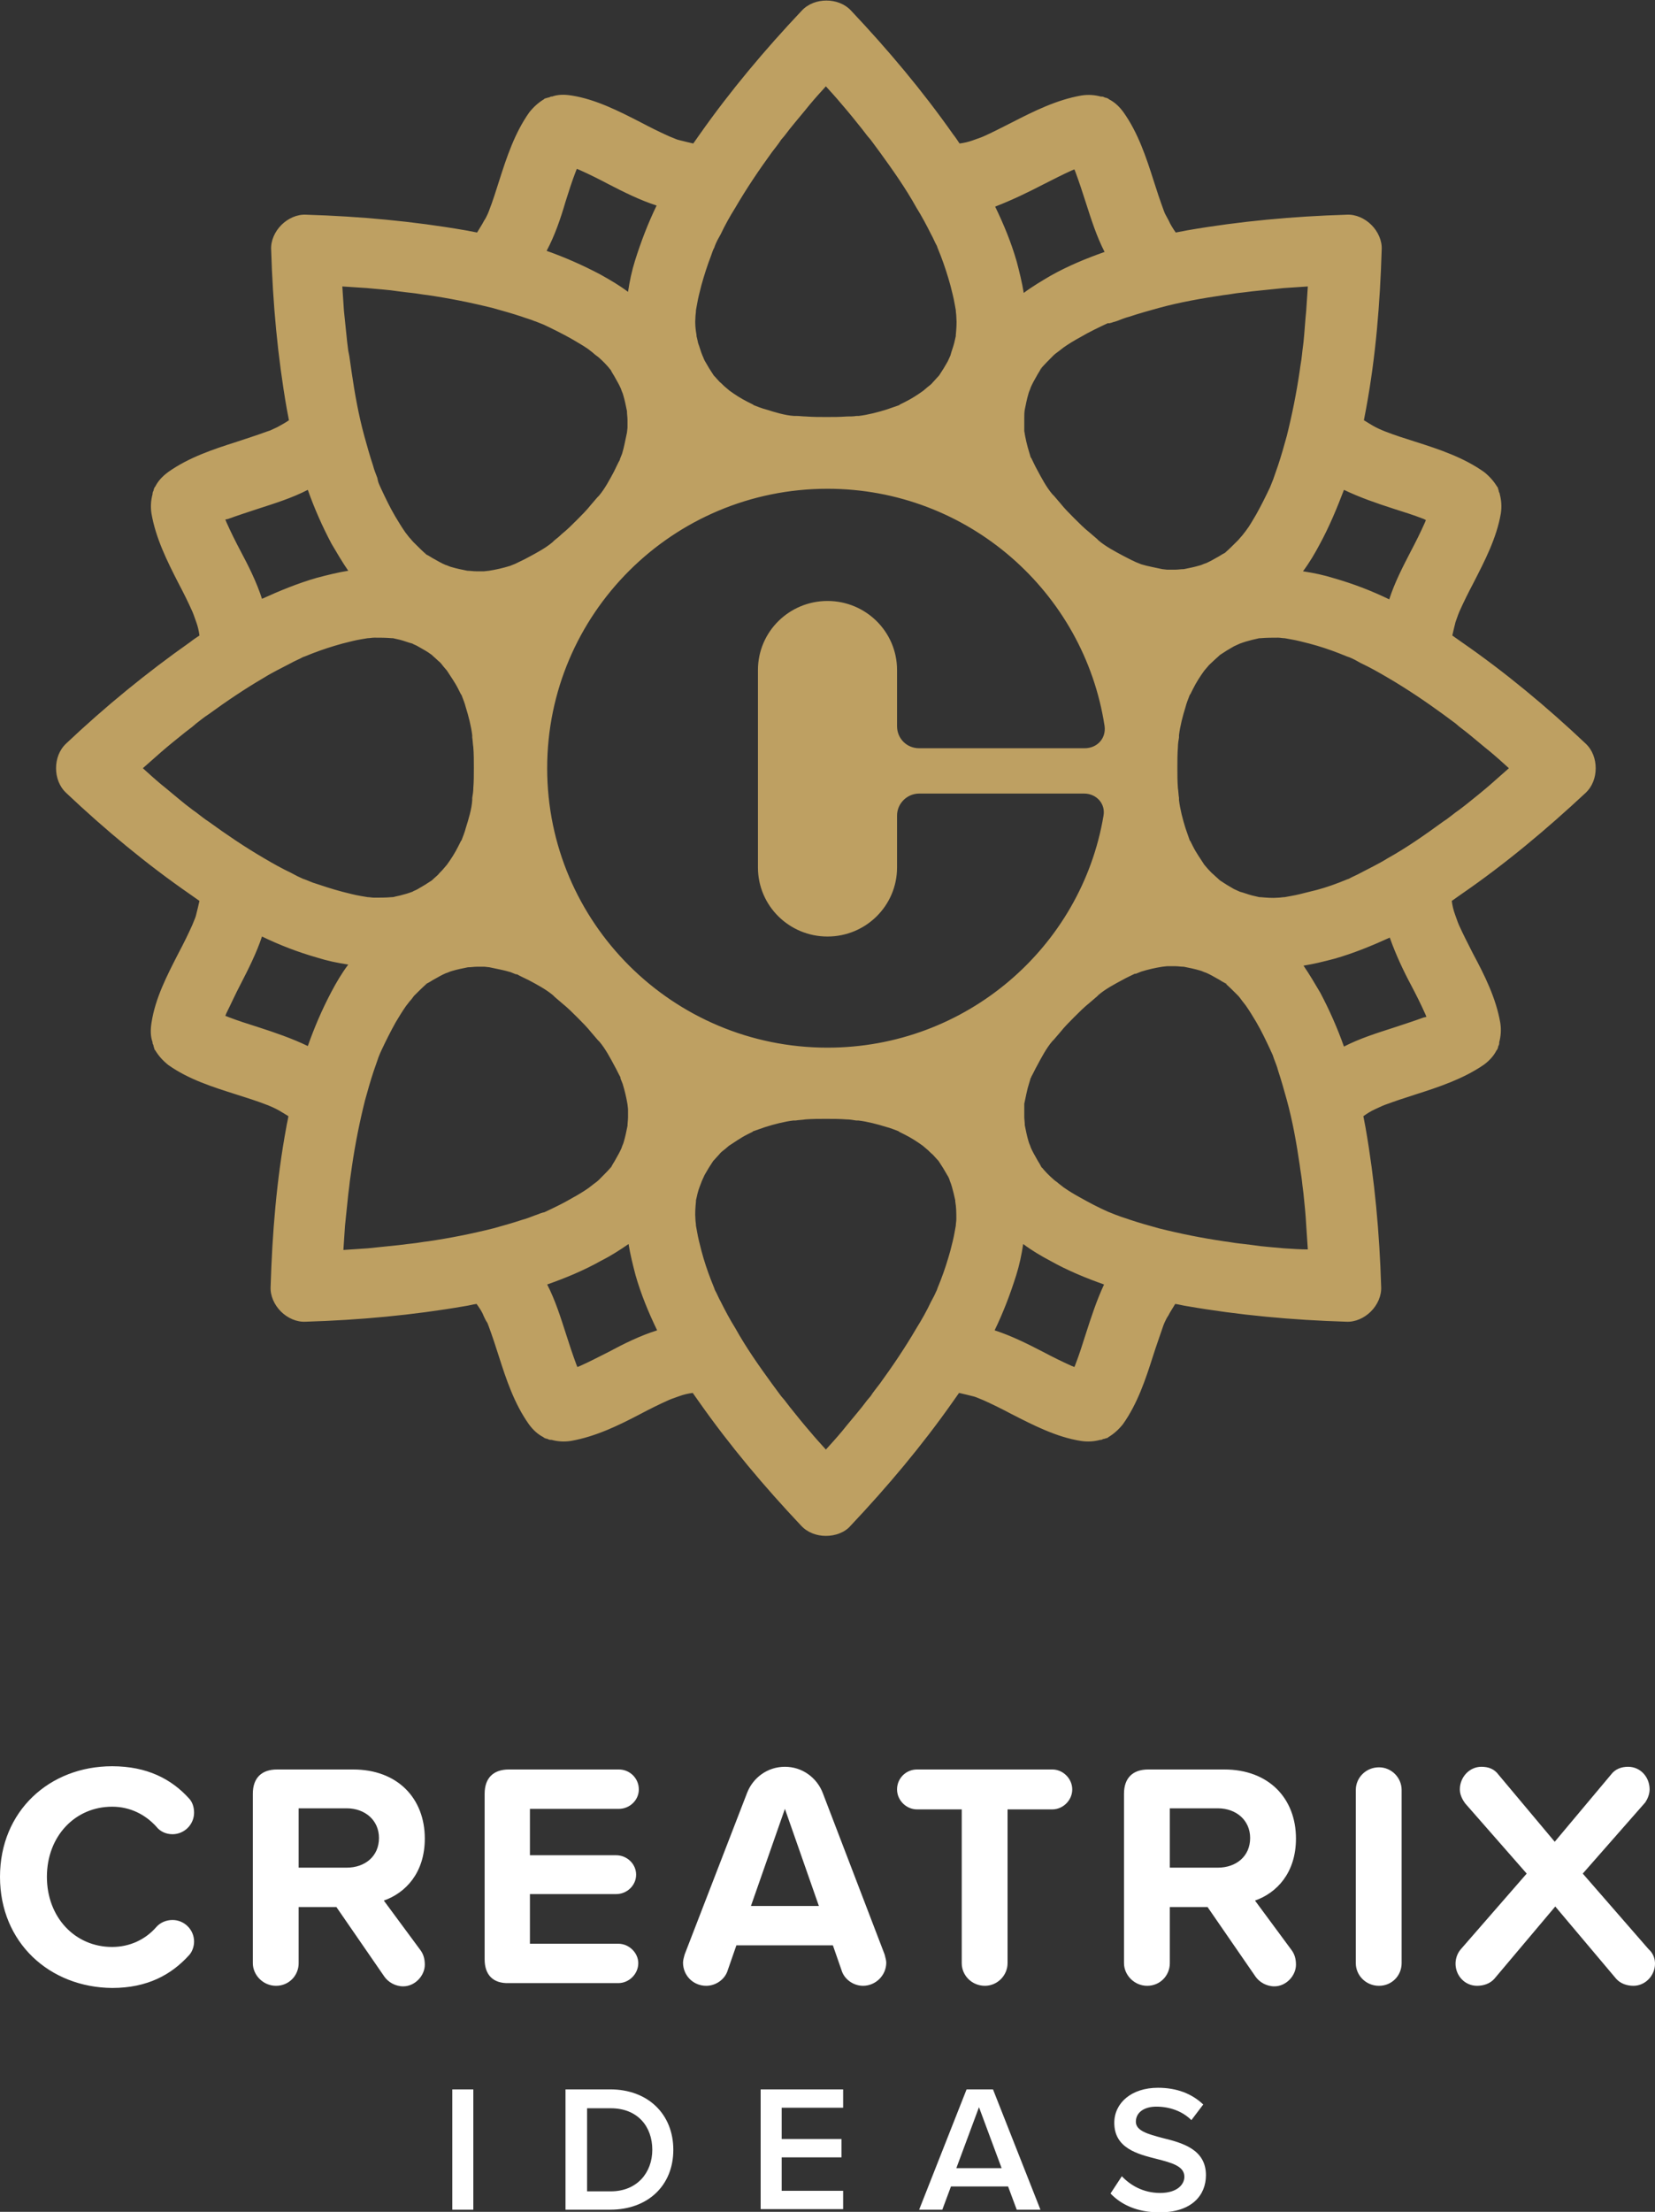 <svg xmlns="http://www.w3.org/2000/svg" xml:space="preserve" baseProfile="tiny" overflow="visible" viewBox="0 0 307 410">
  <rect x="0" y="0" width="307" height="410" fill="#333333" stroke="none"/>
  <path fill="#BEA062" fill-rule="evenodd" d="M270 150.6c-.8.6-1.5 1.2-2.3 1.7-3.3 2.4-6.7 4.8-10.3 6.8-1.6 1-3.3 1.8-5 2.7-.7.4-1.5.7-2.2 1.1l-.3.1-1.5.6c-1.8.7-3.7 1.3-5.5 1.7-1.2.3-2.3.6-3.5.8l-1.1.2c-.4 0-.8.1-1.2.1-1.1.1-2.2 0-3.3-.1h-.2c-.4-.1-.9-.2-1.3-.3-.8-.2-1.5-.5-2.3-.7-.4-.2-.7-.3-1.1-.5-.9-.5-1.7-1-2.6-1.6-.4-.4-.8-.7-1.2-1.1-.4-.3-.7-.7-1.1-1.1l-.6-.7c-.7-1.1-1.5-2.2-2.1-3.4l-.5-1-.1-.1c-.3-.8-.5-1.5-.8-2.3-.5-1.6-1-3.5-1.2-5.2v-.4c-.1-.6-.1-1.2-.2-1.8-.1-1.3-.1-2.5-.1-3.8 0-1.3 0-2.5.1-3.8 0-.6.1-1.2.2-1.8v-.4c.2-1.7.7-3.6 1.2-5.2.2-.8.5-1.5.8-2.3l.1-.1.5-1c.6-1.2 1.3-2.3 2.1-3.4l.6-.7c.3-.4.7-.7 1.1-1.1.4-.4.8-.7 1.2-1.1.9-.6 1.7-1.1 2.6-1.6.4-.2.7-.3 1.1-.5.8-.3 1.5-.5 2.3-.7.4-.1.9-.2 1.3-.3h.2c1.1-.1 2.2-.1 3.3-.1.4 0 .8.1 1.2.1l1.1.2c1.2.2 2.3.5 3.5.8 1.9.5 3.7 1.1 5.5 1.8l1.5.6.3.1c.8.3 1.5.7 2.2 1.1 1.7.8 3.3 1.7 5 2.7 3.6 2.1 7 4.4 10.3 6.8l2.3 1.7.7.6 1.3 1c1.5 1.2 3 2.5 4.5 3.7 1.2 1 2.3 2 3.4 3-1.1 1-2.3 2-3.4 3-1.5 1.3-3 2.5-4.5 3.7l-1.3 1-.7.5zm-5.9 38c-1.9.7-3.8 1.3-5.6 1.9-3.1 1-6.3 2-9.2 3.5-1.2-3.4-2.7-6.8-4.4-10-1-1.7-2-3.4-3.1-5 1.9-.3 3.9-.8 5.8-1.3 3.5-1 6.9-2.4 10.2-3.9 1.1 3.1 2.5 6.1 4 8.9.9 1.7 1.8 3.5 2.6 5.3l.2.5-.5.1zm-30.3-22.1h.3-.3zm-6.5 15.7c.1.1.3.2.3.2-.1 0-.2 0-.3-.2zm10.9 49.2c-2-.2-3.9-.3-5.8-.6l-1.6-.2-.9-.1c-1-.1-1.9-.3-2.8-.4-4.1-.6-8.1-1.4-12.1-2.4-1.8-.5-3.6-1-5.4-1.6-.8-.3-1.6-.5-2.3-.8l-.3-.1-1.5-.6c-1.8-.8-3.5-1.7-5.1-2.6-1.1-.6-2.1-1.2-3.1-1.9l-.9-.7c-.3-.3-.7-.5-1-.8-.8-.7-1.6-1.5-2.3-2.4l-.1-.2c-.2-.4-.5-.8-.7-1.2-.4-.7-.8-1.4-1.1-2.1-.1-.4-.3-.7-.4-1.1-.3-1-.5-2-.7-3 0-.6-.1-1.1-.1-1.6v-2.4c.3-1.3.5-2.6.9-3.8l.3-1 .1-.1v-.1c.4-.7.7-1.4 1.1-2.1.8-1.5 1.7-3.2 2.8-4.5l.3-.3c.4-.5.8-.9 1.2-1.4.8-1 1.7-1.9 2.6-2.8.9-.9 1.8-1.8 2.8-2.6.5-.4.9-.8 1.4-1.2l.3-.3c1.3-1.1 3-2 4.5-2.8.7-.4 1.4-.7 2.2-1.1h.2l1-.4c1.3-.4 2.6-.7 3.9-.9l.9-.1h1.5c.5 0 1.1.1 1.6.1 1 .2 2 .4 3 .7.4.1.7.3 1.1.4.7.3 1.4.7 2.1 1.1.4.2.8.5 1.2.7l.2.1c.8.7 1.6 1.5 2.4 2.3.3.3.5.6.8 1l.7.9c.7 1 1.3 2 1.9 3 1 1.7 1.8 3.4 2.6 5.1.2.5.5 1 .6 1.4l.1.3c.3.8.6 1.5.8 2.3.6 1.8 1.1 3.6 1.6 5.4 1.1 4 1.8 8 2.4 12.1.1.9.3 1.9.4 2.8l.1.9.2 1.6c.2 1.9.4 3.9.5 5.8l.3 4.5c-1.3 0-2.9-.1-4.4-.2zm-45.1-15.2c.2.2.2.3.2.3s-.1-.1-.2-.3zm8.3 31.1c-.6 1.9-1.2 3.8-1.9 5.6l-.2.5-.5-.2c-1.8-.8-3.6-1.7-5.3-2.6-2.9-1.5-5.9-3-9-4 1.6-3.3 2.9-6.7 4-10.2.6-1.9 1-3.8 1.3-5.8 1.6 1.2 3.3 2.2 5 3.1 3.2 1.8 6.6 3.2 10 4.4-1.4 3-2.4 6.1-3.4 9.2zm-47.9-53.1c-28.7 0-52-23.2-52-51.8 0-28.6 23.3-51.8 52-51.8 26 0 47.6 19.1 51.4 44 .3 2.3-1.4 4.1-3.7 4.1h-30.7c-2.3 0-4.1-1.8-4.1-4.1v-10.4c0-7.1-5.8-12.8-12.9-12.8-7.1 0-12.9 5.7-12.9 12.8v36.6c0 7.1 5.8 12.8 12.9 12.8 7.1 0 12.9-5.7 12.9-12.8v-9.6c0-2.3 1.9-4.1 4.1-4.1h30.6c2.3 0 4 1.9 3.6 4.1-4.1 24.4-25.5 43-51.2 43zm23.8 28.5v.4-.4zm-48.3 0v.4-.4zm48.4 3.3c0 .4-.1.8-.1 1.2l-.2 1.1c-.2 1.2-.5 2.3-.8 3.5-.5 1.8-1.1 3.7-1.8 5.5l-.6 1.5-.1.3c-.3.7-.7 1.5-1.1 2.2-.8 1.7-1.7 3.3-2.7 4.9-2.1 3.6-4.4 7-6.8 10.3-.6.8-1.2 1.5-1.7 2.3l-.6.7-1 1.3c-1.2 1.5-2.5 3-3.7 4.5-1 1.2-2 2.3-3 3.4-1-1.1-2-2.2-3-3.4-1.3-1.5-2.5-3-3.7-4.5l-1-1.3-.6-.7-1.7-2.3c-2.4-3.3-4.8-6.7-6.8-10.3-1-1.6-1.9-3.3-2.7-4.9-.4-.7-.7-1.5-1.1-2.2l-.1-.3-.6-1.5c-.7-1.8-1.3-3.6-1.8-5.5-.3-1.2-.6-2.3-.8-3.5l-.2-1.1c0-.4-.1-.8-.1-1.2-.1-1.1 0-2.2.1-3.3v-.2c.1-.4.2-.9.3-1.3.2-.8.5-1.5.8-2.3.2-.4.3-.7.5-1.1.5-.9 1-1.7 1.6-2.6.4-.4.7-.8 1.1-1.2.3-.4.7-.7 1.1-1l.7-.6c1.1-.7 2.2-1.5 3.4-2.1l1-.5.1-.1c.8-.3 1.5-.5 2.3-.8 1.6-.5 3.5-1 5.2-1.2h.4c.6-.1 1.2-.1 1.8-.2 1.3-.1 2.5-.1 3.8-.1 1.3 0 2.6 0 3.8.1.6 0 1.2.1 1.8.2h.4c1.7.2 3.6.7 5.2 1.2.8.2 1.5.5 2.3.8l.1.1 1 .5c1.2.6 2.3 1.3 3.4 2.1l.7.6c.4.3.7.7 1.1 1 .4.4.7.8 1.1 1.2.6.9 1.1 1.7 1.6 2.6.2.3.4.7.5 1.1.3.7.5 1.5.7 2.3.1.4.2.9.3 1.3v.2c.2 1.1.2 2.2.2 3.3zm-64.5 24.6c-1.8.9-3.5 1.8-5.3 2.6l-.5.2-.2-.5c-.7-1.9-1.3-3.7-1.9-5.6-1-3.1-2-6.3-3.5-9.2 3.4-1.2 6.8-2.6 10-4.4 1.8-.9 3.5-2 5.1-3.1.3 1.9.8 3.9 1.3 5.8 1 3.5 2.4 6.9 4 10.2-3.2 1-6.2 2.5-9 4zm.3-34.4c-.1.1-.2.3-.2.3s.1-.1.2-.3zm-13.7 9-.3.1c-.8.3-1.5.6-2.3.8-1.8.6-3.6 1.1-5.4 1.6-4 1-8 1.8-12.1 2.4-1 .1-1.9.3-2.9.4l-.9.1-1.6.2c-1.9.2-3.9.4-5.8.6l-4.5.3.3-4.5c.2-1.9.4-3.9.6-5.8l.2-1.6.1-.9.4-2.8c.6-4.1 1.4-8.1 2.4-12.1.5-1.8 1-3.6 1.6-5.4.3-.8.5-1.5.8-2.3l.1-.3c.2-.5.4-1 .6-1.4.8-1.7 1.7-3.5 2.6-5.1.6-1 1.2-2 1.9-3l.7-.9c.3-.3.5-.6.8-1 .8-.8 1.5-1.5 2.4-2.3l.2-.1c.4-.2.8-.5 1.2-.7.7-.4 1.4-.8 2.1-1.1.4-.1.7-.3 1.1-.4 1-.3 2-.5 3-.7.6 0 1.1-.1 1.6-.1h1.5l.9.1c1.3.3 2.6.5 3.9.9l1 .4h.2c.7.4 1.4.7 2.2 1.1 1.5.8 3.2 1.7 4.5 2.8l.3.3c.5.4.9.8 1.4 1.2 1 .8 1.9 1.7 2.8 2.6.9.9 1.8 1.8 2.6 2.8.4.5.8.9 1.2 1.4l.3.3c1.1 1.3 2 3 2.8 4.5.4.7.7 1.4 1.1 2.1v.2l.4 1c.4 1.3.7 2.6.9 3.8l.1.9v1.5c0 .5-.1 1.1-.1 1.6-.2 1-.4 2-.7 3-.1.4-.3.7-.4 1.1-.3.7-.7 1.4-1.1 2.1-.2.4-.5.8-.7 1.2l-.1.2c-.7.8-1.5 1.6-2.3 2.4-.3.3-.6.5-1 .8l-.9.7c-1 .7-2 1.3-3.1 1.9-1.7 1-3.4 1.8-5.1 2.6-.5.1-1 .3-1.5.5zm-42.4-31.3c-2.9-1.4-6.1-2.5-9.2-3.5-1.9-.6-3.8-1.2-5.6-1.9l-.5-.2.2-.5c.9-1.8 1.7-3.6 2.6-5.3 1.5-2.9 3-5.9 4-8.9 3.3 1.6 6.7 2.9 10.2 3.9 1.9.6 3.8 1 5.8 1.3-1.2 1.6-2.2 3.3-3.1 5-1.8 3.4-3.2 6.7-4.4 10.1zm15.5-27.4h-.3.3zm6.5 15.7c-.2.2-.3.2-.3.2s.2-.1.3-.2zm-42.7-31.6-.7-.5-1.3-1c-1.5-1.2-3-2.5-4.5-3.7-1.2-1-2.3-2-3.4-3 1.1-1 2.3-2 3.4-3 1.5-1.3 3-2.5 4.5-3.7l1.3-1 .7-.6c.8-.6 1.5-1.2 2.3-1.7 3.3-2.4 6.7-4.7 10.3-6.8 1.6-1 3.3-1.8 5-2.7.7-.4 1.5-.7 2.2-1.1l.3-.1 1.5-.6c1.8-.7 3.7-1.3 5.5-1.8 1.2-.3 2.3-.6 3.5-.8l1.2-.2c.4 0 .8-.1 1.2-.1 1.1 0 2.2 0 3.3.1h.2c.4.1.9.2 1.3.3.8.2 1.5.5 2.3.7.3.2.7.3 1 .5.9.5 1.8 1 2.6 1.6.4.4.8.7 1.2 1.1.4.3.7.7 1 1.1l.6.7c.7 1.1 1.5 2.2 2.1 3.4l.5 1 .1.1c.3.8.6 1.5.8 2.3.5 1.6 1 3.5 1.2 5.2v.4c.1.6.1 1.2.2 1.8.1 1.3.1 2.5.1 3.8 0 1.3 0 2.6-.1 3.8 0 .6-.1 1.2-.2 1.8v.4c-.1 1.7-.7 3.6-1.2 5.2-.2.8-.5 1.5-.8 2.3l-.1.1-.5 1c-.6 1.2-1.3 2.3-2.1 3.4l-.6.7c-.3.4-.7.7-1 1.1-.4.4-.8.7-1.2 1.1-.9.6-1.7 1.1-2.6 1.6-.3.2-.7.3-1 .5-.8.3-1.5.5-2.3.7-.5.1-.9.2-1.3.3h-.2c-1.1.1-2.2.1-3.3.1-.4 0-.8-.1-1.2-.1l-1.2-.2c-1.2-.2-2.3-.5-3.5-.8-1.9-.5-3.7-1.1-5.5-1.7l-1.5-.6-.3-.1c-.7-.3-1.5-.7-2.2-1.1-1.7-.8-3.3-1.7-5-2.7-3.6-2.1-7-4.4-10.3-6.8-.8-.5-1.5-1.1-2.3-1.7zm5.9-54.4c1.9-.7 3.8-1.3 5.6-1.9 3.1-1 6.3-2 9.2-3.5 1.2 3.4 2.7 6.8 4.4 10 1 1.7 2 3.4 3.1 5-1.9.3-3.9.8-5.8 1.3-3.5 1-6.9 2.4-10.2 3.9-1-3.1-2.5-6.1-4-8.9-.9-1.7-1.8-3.5-2.6-5.3l-.2-.5.5-.1zm30.3 22.1h-.3.3zm6.5-15.7c-.1-.1-.3-.2-.3-.2s.1 0 .3.2zm-11-49.2c1.9.2 3.9.3 5.8.6l1.6.2.9.1c1 .1 1.9.3 2.9.4 4.1.6 8.1 1.4 12.1 2.4 1.8.5 3.6 1 5.4 1.6.8.3 1.6.5 2.3.8l.3.1 1.5.6c1.7.8 3.5 1.7 5.1 2.6 1 .6 2.1 1.2 3.1 1.9l.9.7c.3.3.6.5 1 .8.8.7 1.6 1.5 2.3 2.4l.1.2c.2.4.5.8.7 1.2.4.7.8 1.4 1.1 2.1.1.4.3.7.4 1.1.3 1 .5 2 .7 3 0 .6.1 1.1.1 1.6v1.5l-.1.9c-.3 1.3-.5 2.6-.9 3.9l-.4 1v.1c-.4.7-.7 1.4-1.1 2.2-.8 1.5-1.7 3.2-2.8 4.5l-.3.3c-.4.5-.8.9-1.2 1.4-.8 1-1.7 1.9-2.6 2.8-.9.9-1.8 1.8-2.8 2.6-.4.4-.9.8-1.4 1.2l-.3.3c-1.3 1.1-3 2-4.5 2.8-.7.4-1.4.7-2.2 1.1l-.2.1-1 .4c-1.3.4-2.6.7-3.9.9l-.9.1h-1.5c-.5 0-1.1-.1-1.6-.1-1-.2-2-.4-3-.7-.4-.1-.7-.3-1.1-.4-.7-.3-1.4-.7-2.1-1.1-.4-.2-.8-.5-1.2-.7l-.2-.1c-.8-.7-1.6-1.5-2.4-2.3-.3-.3-.5-.6-.8-.9l-.7-.9c-.7-1-1.3-2-1.9-3-1-1.7-1.8-3.4-2.6-5.1-.2-.5-.5-1-.6-1.5l-.1-.5c-.3-.8-.6-1.5-.8-2.3-.6-1.8-1.1-3.6-1.6-5.4-1.1-4-1.8-8-2.4-12.1l-.4-2.8-.2-1-.2-1.6c-.2-1.9-.4-3.9-.6-5.8l-.3-4.5c1.6.1 3.1.2 4.6.3zm45.1 15.1c-.2-.2-.2-.3-.2-.3 0 .1.1.2.2.3zm-8.3-31.1c.6-1.9 1.2-3.8 1.9-5.6l.2-.5.5.2c1.8.8 3.6 1.7 5.3 2.6 2.9 1.5 5.9 3 9 4-1.6 3.3-2.9 6.7-4 10.2-.6 1.9-1 3.8-1.3 5.8-1.6-1.2-3.3-2.2-5.1-3.2-3.2-1.7-6.6-3.2-10-4.4 1.5-2.8 2.6-6 3.5-9.1zM129 62v-.3.3zm48.3 0v-.3.3zM129 58.8c0-.4.1-.8.1-1.3l.2-1.1c.2-1.2.5-2.3.8-3.5.5-1.8 1.1-3.7 1.8-5.5.2-.5.3-1 .6-1.5l.1-.3c.3-.8.7-1.5 1.1-2.2.8-1.7 1.7-3.3 2.7-4.9 2.1-3.6 4.4-7 6.8-10.3.6-.8 1.2-1.5 1.7-2.3l.6-.7 1-1.3c1.2-1.5 2.5-3 3.7-4.5 1-1.2 2-2.3 3-3.4 1 1.1 2 2.2 3 3.4 1.3 1.5 2.5 3 3.7 4.5l1 1.3.6.7 1.7 2.3c2.4 3.3 4.8 6.7 6.8 10.3 1 1.6 1.9 3.3 2.7 4.9.4.7.7 1.5 1.1 2.2l.1.3.6 1.5c.7 1.8 1.3 3.7 1.8 5.5.3 1.2.6 2.3.8 3.5l.2 1.1c0 .4.1.8.1 1.3.1 1.1 0 2.2-.1 3.3v.2c-.1.4-.2.9-.3 1.3-.2.8-.5 1.5-.7 2.3-.2.4-.3.7-.5 1.1-.5.9-1 1.7-1.6 2.6-.4.4-.7.8-1.1 1.2-.3.4-.7.7-1.1 1l-.7.6c-1.1.8-2.2 1.5-3.4 2.1l-1 .5-.1.1c-.8.3-1.5.5-2.3.8-1.6.5-3.5 1-5.2 1.2h-.4c-.6.1-1.2.1-1.8.1-1.3.1-2.5.1-3.8.1-1.3 0-2.5 0-3.8-.1-.6 0-1.2-.1-1.8-.1h-.4c-1.7-.1-3.6-.7-5.2-1.2-.8-.2-1.5-.5-2.3-.8l-.1-.1-1-.5c-1.2-.6-2.3-1.3-3.4-2.1l-.7-.6c-.4-.3-.7-.7-1.1-1-.4-.4-.7-.8-1.1-1.2-.6-.9-1.1-1.7-1.6-2.6-.2-.3-.3-.7-.5-1.1-.3-.7-.5-1.5-.8-2.3-.1-.5-.2-.9-.3-1.3v-.2c-.2-1.1-.3-2.2-.2-3.3zm64.5-24.6c1.8-.9 3.5-1.8 5.3-2.6l.5-.2.2.5c.7 1.9 1.3 3.7 1.9 5.6 1 3.1 2 6.3 3.5 9.2-3.4 1.2-6.8 2.6-10 4.4-1.7 1-3.4 2-5 3.2-.3-1.9-.8-3.9-1.3-5.8-1-3.5-2.4-6.9-4-10.2 3.1-1.2 6-2.6 8.9-4.1zm-.4 34.3c.1-.1.2-.3.2-.3 0 .1 0 .1-.2.3zm34.2 34.1c.2-.2.3-.2.3-.2-.1 0-.2.1-.3.2zm6.5 15.7h.3-.3zm-26.9-58.7.3-.1c.8-.3 1.5-.6 2.3-.8 1.8-.6 3.6-1.1 5.4-1.6 4-1.1 8.1-1.8 12.1-2.4 1-.1 1.9-.3 2.8-.4l.9-.1 1.6-.2c1.9-.2 3.9-.4 5.8-.6l4.5-.3-.3 4.5c-.2 1.9-.3 3.9-.5 5.8l-.2 1.6-.1.9c-.1 1-.3 1.9-.4 2.8-.6 4.1-1.4 8.1-2.4 12.1-.5 1.8-1 3.6-1.6 5.4-.3.8-.5 1.5-.8 2.3l-.1.3-.6 1.5c-.8 1.7-1.7 3.5-2.6 5.1-.6 1-1.2 2.1-1.9 3l-.7.9c-.3.3-.5.6-.8.9-.8.8-1.6 1.6-2.4 2.3l-.2.1c-.4.2-.8.5-1.2.7-.7.4-1.4.8-2.1 1.1-.4.1-.7.3-1.1.4-1 .3-2 .5-3 .7-.6 0-1.1.1-1.6.1h-1.5l-.9-.1c-1.3-.3-2.6-.5-3.9-.9l-1-.4-.2-.1c-.7-.3-1.4-.7-2.2-1.1-1.5-.8-3.2-1.7-4.5-2.8l-.3-.3c-.5-.4-.9-.8-1.4-1.2-1-.8-1.9-1.7-2.8-2.6-.9-.9-1.8-1.8-2.6-2.8-.4-.5-.8-.9-1.2-1.4l-.3-.3c-1.1-1.3-2-3-2.8-4.5-.4-.7-.7-1.4-1.1-2.2l-.1-.1-.3-1c-.4-1.3-.7-2.6-.9-3.9v-2.4c0-.5 0-1.1.1-1.6.2-1 .4-2 .7-3 .1-.4.3-.7.4-1.1.3-.7.7-1.4 1.1-2.1.2-.4.5-.8.7-1.2l.1-.2c.7-.8 1.5-1.6 2.3-2.4.3-.3.6-.5 1-.8l.9-.7c1-.7 2-1.3 3.1-1.9 1.7-1 3.4-1.8 5.1-2.6.4.1.9-.2 1.4-.3zm42.4 31.2c2.9 1.4 6.1 2.5 9.2 3.5 1.9.6 3.8 1.2 5.6 1.9l.4.2-.2.5c-.8 1.8-1.7 3.6-2.6 5.3-1.5 2.9-3 5.8-4 8.9-3.3-1.6-6.7-2.9-10.2-3.9-1.9-.6-3.8-1-5.8-1.3 1.2-1.6 2.2-3.3 3.1-5 1.8-3.3 3.2-6.7 4.5-10.1zm44.8 56.2c1.3-1.2 1.9-2.9 1.9-4.6 0-1.7-.6-3.4-1.9-4.6-7.2-6.8-14.9-13.2-23-18.8l-1.7-1.2c.2-.9.4-1.7.6-2.5.2-.5.3-.9.5-1.4l.2-.5c.8-1.8 1.7-3.6 2.6-5.3 2.1-4.1 4.3-8.3 5.1-12.9.2-1.3.1-2.5-.2-3.6v-.1c-.1-.2-.2-.4-.2-.6-.1-.2-.1-.4-.2-.6l-.1-.1c-.6-1-1.4-1.9-2.4-2.7-3.8-2.7-8.3-4.2-12.7-5.6-1.9-.6-3.8-1.2-5.6-1.9l-.5-.2c-.5-.2-.9-.4-1.3-.6-.8-.4-1.5-.9-2.2-1.3l.4-2.1c1.8-9.7 2.6-19.6 2.9-29.5.1-1.7-.7-3.4-1.9-4.6-1.2-1.2-2.9-2-4.6-1.9-9.9.3-19.8 1.2-29.6 2.9l-2.1.4c-.5-.7-1-1.5-1.3-2.2-.2-.4-.5-.9-.7-1.3l-.2-.5c-.7-1.9-1.3-3.7-1.9-5.6-1.4-4.4-2.9-8.9-5.6-12.7-.8-1.1-1.7-1.9-2.7-2.4l-.1-.1c-.2-.1-.4-.2-.6-.2-.2-.1-.4-.2-.6-.2h-.2c-1.1-.3-2.3-.4-3.6-.2-4.6.8-8.8 2.9-12.9 5-1.8.9-3.5 1.8-5.3 2.6l-.5.2c-.5.2-.9.3-1.4.5-.8.3-1.7.5-2.5.6-.4-.6-.8-1.2-1.2-1.7-5.7-8.1-12.1-15.7-18.9-22.9C156.7.7 155 .1 153.3.1c-1.7 0-3.4.6-4.6 1.9-6.8 7.2-13.2 14.8-18.9 22.9l-1.2 1.7c-.9-.2-1.7-.4-2.5-.6-.5-.1-.9-.3-1.4-.5l-.5-.2c-1.8-.8-3.6-1.7-5.3-2.6-4.1-2.1-8.4-4.3-12.9-5-1.3-.2-2.5-.2-3.6.2h-.2c-.2.1-.4.2-.6.2-.2.1-.4.1-.6.2l-.1.1c-1 .6-1.9 1.4-2.7 2.4-2.7 3.8-4.2 8.3-5.6 12.7-.6 1.9-1.2 3.8-1.9 5.6l-.2.5c-.2.4-.4.9-.7 1.3-.4.8-.9 1.5-1.3 2.2l-2.1-.4c-9.8-1.7-19.7-2.6-29.6-2.9-1.7-.1-3.4.7-4.6 1.9-1.2 1.2-2 2.9-1.9 4.6.3 9.9 1.2 19.8 2.9 29.5l.4 2.1c-.7.5-1.5.9-2.2 1.3-.4.2-.9.4-1.3.6l-.6.2c-1.9.7-3.8 1.3-5.6 1.9-4.4 1.4-8.9 2.9-12.7 5.6-1.1.8-1.9 1.7-2.4 2.7l-.1.1c-.1.2-.2.4-.2.6-.1.2-.2.4-.2.6v.1c-.3 1.1-.4 2.3-.2 3.6.8 4.6 2.9 8.8 5 12.9.9 1.7 1.8 3.5 2.6 5.3l.2.5c.2.5.3.9.5 1.4.3.8.5 1.7.6 2.5-.6.4-1.2.8-1.7 1.2-8.1 5.7-15.8 12-23 18.8-1.3 1.2-1.9 2.9-1.9 4.6 0 1.7.6 3.4 1.9 4.6 7.2 6.8 14.9 13.2 23 18.8L37 167c-.2.9-.4 1.7-.6 2.5-.1.5-.3.9-.5 1.4l-.2.5c-.8 1.8-1.7 3.6-2.6 5.3-2.1 4.1-4.3 8.3-5 12.9-.2 1.3-.2 2.5.2 3.6v.2c.1.2.2.4.2.6.1.2.1.4.2.6l.1.1c.6 1 1.4 1.9 2.4 2.7 3.8 2.7 8.3 4.1 12.7 5.5 1.9.6 3.8 1.2 5.6 1.9l.5.2c.5.2.9.4 1.3.6.8.4 1.5.9 2.2 1.3-.1.7-.3 1.4-.4 2.1-1.8 9.7-2.6 19.6-2.9 29.5-.1 1.7.7 3.4 1.9 4.6 1.2 1.2 2.9 2 4.6 1.9 9.9-.3 19.8-1.2 29.6-2.9.7-.1 1.4-.3 2.1-.4.5.7 1 1.4 1.3 2.2.2.4.4.9.7 1.3l.2.5c.7 1.9 1.3 3.7 1.9 5.6 1.4 4.4 2.9 8.9 5.6 12.7.8 1.1 1.7 1.9 2.7 2.4l.1.1c.2.1.4.2.6.2.2.1.4.2.6.2h.2c1.1.3 2.3.4 3.6.2 4.6-.8 8.9-2.9 12.9-5 1.7-.9 3.5-1.8 5.3-2.6l.5-.2c.5-.2.9-.3 1.4-.5.8-.3 1.7-.5 2.5-.6l1.2 1.7c5.7 8.1 12.1 15.7 18.9 22.9 1.2 1.3 2.9 1.9 4.6 1.9 1.7 0 3.5-.6 4.6-1.9 6.8-7.2 13.2-14.8 18.9-22.9l1.2-1.7c.9.2 1.7.4 2.5.6.5.1.9.3 1.4.5l.5.2c1.8.8 3.6 1.7 5.3 2.6 4.1 2.1 8.4 4.3 12.9 5 1.3.2 2.5.1 3.6-.2h.2c.2-.1.4-.2.6-.2.2-.1.4-.1.6-.2l.1-.1c1-.6 1.9-1.4 2.7-2.4 2.7-3.8 4.2-8.3 5.6-12.7.6-1.9 1.3-3.8 1.9-5.6l.2-.5c.2-.4.4-.9.7-1.3.4-.8.9-1.5 1.3-2.2.7.1 1.4.3 2.1.4 9.8 1.7 19.7 2.6 29.6 2.9 1.7.1 3.4-.7 4.6-1.9 1.2-1.2 2-2.9 1.9-4.6-.3-9.9-1.2-19.8-2.9-29.5l-.4-2.1c.7-.5 1.5-1 2.2-1.3.4-.2.9-.4 1.3-.6l.5-.2c1.9-.7 3.7-1.3 5.6-1.9 4.4-1.4 8.9-2.9 12.7-5.5 1.1-.8 1.9-1.7 2.4-2.7l.1-.1c.1-.2.2-.4.2-.6.1-.2.2-.4.2-.6v-.2c.3-1.1.4-2.3.2-3.6-.8-4.6-2.9-8.8-5.1-12.9-.9-1.8-1.8-3.5-2.6-5.3l-.2-.5c-.2-.5-.3-.9-.5-1.4-.3-.8-.5-1.7-.6-2.5l1.7-1.2c8.3-5.7 15.9-12.1 23.1-18.8z"/>
  <g fill="#FFF">
    <path d="M0 347.9c0-12.2 9.2-20.5 20.8-20.5 6.5 0 11 2.4 14.2 5.9.7.7 1 1.7 1 2.7 0 2.2-1.8 4-4 4-1.2 0-2.3-.5-3-1.4-2-2.2-4.8-3.7-8.2-3.7-6.9 0-12.1 5.5-12.1 13s5.2 13 12.1 13c3.3 0 6.2-1.4 8.2-3.7.7-.8 1.8-1.3 3-1.3 2.2 0 4 1.8 4 4 0 1-.4 2-1 2.6-3.2 3.5-7.6 6-14.2 6C9.2 368.4 0 360.1 0 347.9zM78 361.5c.5.7.8 1.5.8 2.7 0 2-1.8 4-4 4-1.5 0-2.8-.8-3.5-1.8l-8.9-12.9h-7v10.4c0 2.3-1.8 4.2-4.2 4.2-2.4 0-4.3-2-4.3-4.2v-31.4c0-2.9 1.6-4.5 4.5-4.5h14.1c8.3 0 13.3 5.4 13.3 12.8 0 6.4-3.6 10.1-7.6 11.5l6.8 9.2zm-22.6-15.3h8.9c3.4 0 6-2.1 6-5.5 0-3.3-2.6-5.5-6-5.5h-8.9v11zM89.9 363.2v-30.7c0-2.9 1.6-4.5 4.5-4.5h20.4c2 0 3.7 1.6 3.7 3.7 0 2-1.7 3.6-3.7 3.6H98.3v8.6h16c2 0 3.7 1.6 3.7 3.6s-1.7 3.6-3.7 3.6h-16v9.2h16.4c2 0 3.7 1.7 3.7 3.6 0 2-1.7 3.7-3.7 3.7H94.4c-2.9.1-4.5-1.5-4.5-4.4zM164.4 363.8c0 2.4-2 4.3-4.3 4.3-1.8 0-3.5-1.2-4-2.9l-1.6-4.6h-17.9l-1.6 4.6c-.5 1.7-2.2 2.9-4 2.9-2.4 0-4.3-1.9-4.3-4.3 0-.5.2-1.1.3-1.5l11.6-30c1.1-2.8 3.8-4.8 7-4.8s5.9 2 7 4.8l11.5 30c.1.5.3 1 .3 1.5zm-12.5-10.5-6.3-18-6.3 18h12.6zM178.4 363.9v-28.5h-8.3c-2 0-3.7-1.7-3.7-3.7 0-2.1 1.7-3.7 3.7-3.7h25.1c2 0 3.7 1.7 3.7 3.7s-1.7 3.7-3.7 3.7h-8.3v28.5c0 2.3-1.9 4.2-4.2 4.2-2.4 0-4.3-1.9-4.3-4.2zM239.6 361.5c.5.7.8 1.5.8 2.7 0 2-1.8 4-4 4-1.5 0-2.8-.8-3.5-1.8l-8.9-12.9h-7v10.4c0 2.3-1.8 4.2-4.2 4.2-2.4 0-4.3-2-4.3-4.2v-31.4c0-2.9 1.6-4.5 4.5-4.5h14.1c8.3 0 13.3 5.4 13.3 12.8 0 6.4-3.6 10.1-7.6 11.5l6.8 9.2zM217 346.2h8.9c3.4 0 6-2.1 6-5.5 0-3.3-2.6-5.5-6-5.5H217v11zM251.5 363.9v-32.1c0-2.3 1.9-4.2 4.3-4.2 2.3 0 4.2 1.9 4.2 4.2v32.1c0 2.3-1.8 4.2-4.2 4.2-2.4 0-4.3-1.9-4.3-4.2zM307 364c0 2.2-1.8 4.1-4 4.1-1.2 0-2.4-.4-3.2-1.3l-11.3-13.4-11.3 13.4c-.8.9-2 1.3-3.2 1.3-2.3 0-4-1.9-4-4.1 0-.9.3-1.9 1-2.7l12.2-14-11.4-13c-.6-.8-1-1.7-1-2.6 0-2.3 1.8-4.2 4-4.2 1.3 0 2.4.4 3.2 1.5l10.4 12.4 10.4-12.4c.8-1.1 2-1.5 3.2-1.5 2.3 0 4 1.9 4 4.2 0 .9-.4 1.8-.8 2.4l-11.6 13.2 12.2 14c.9.8 1.2 1.8 1.2 2.7z"/>
  </g>
  <g fill="#FFF">
    <path d="M83.9 409.6v-22.3h3.9v22.3h-3.9zM104.9 409.6v-22.3h8.3c7 0 11.7 4.6 11.7 11.2s-4.7 11.1-11.7 11.1h-8.3zm4-3.4h4.4c4.9 0 7.7-3.5 7.7-7.7 0-4.3-2.7-7.7-7.7-7.7h-4.4v15.4zM141.1 409.6v-22.3h15.3v3.4H145v5.8h11.1v3.4H145v6.2h11.4v3.4h-15.3zM188.6 409.6l-1.6-4.3h-10.6l-1.6 4.3h-4.3l8.8-22.3h4.9l8.8 22.3h-4.4zm-7-19-4.2 11.3h8.4l-4.2-11.3zM208.1 403.4c1.5 1.6 3.9 3.1 7.1 3.1 3.2 0 4.5-1.6 4.5-3 0-2-2.4-2.6-5.1-3.3-3.6-.9-7.9-2-7.9-6.7 0-3.7 3.2-6.5 8.1-6.5 3.5 0 6.3 1.1 8.4 3.1L221 393c-1.7-1.7-4.1-2.5-6.5-2.5-2.3 0-3.8 1.1-3.8 2.8 0 1.7 2.3 2.3 4.9 3 3.7.9 8.1 2.1 8.1 6.9 0 3.7-2.6 6.9-8.6 6.9-4.1 0-7.1-1.4-9.1-3.5l2.1-3.2z"/>
  </g>
</svg>